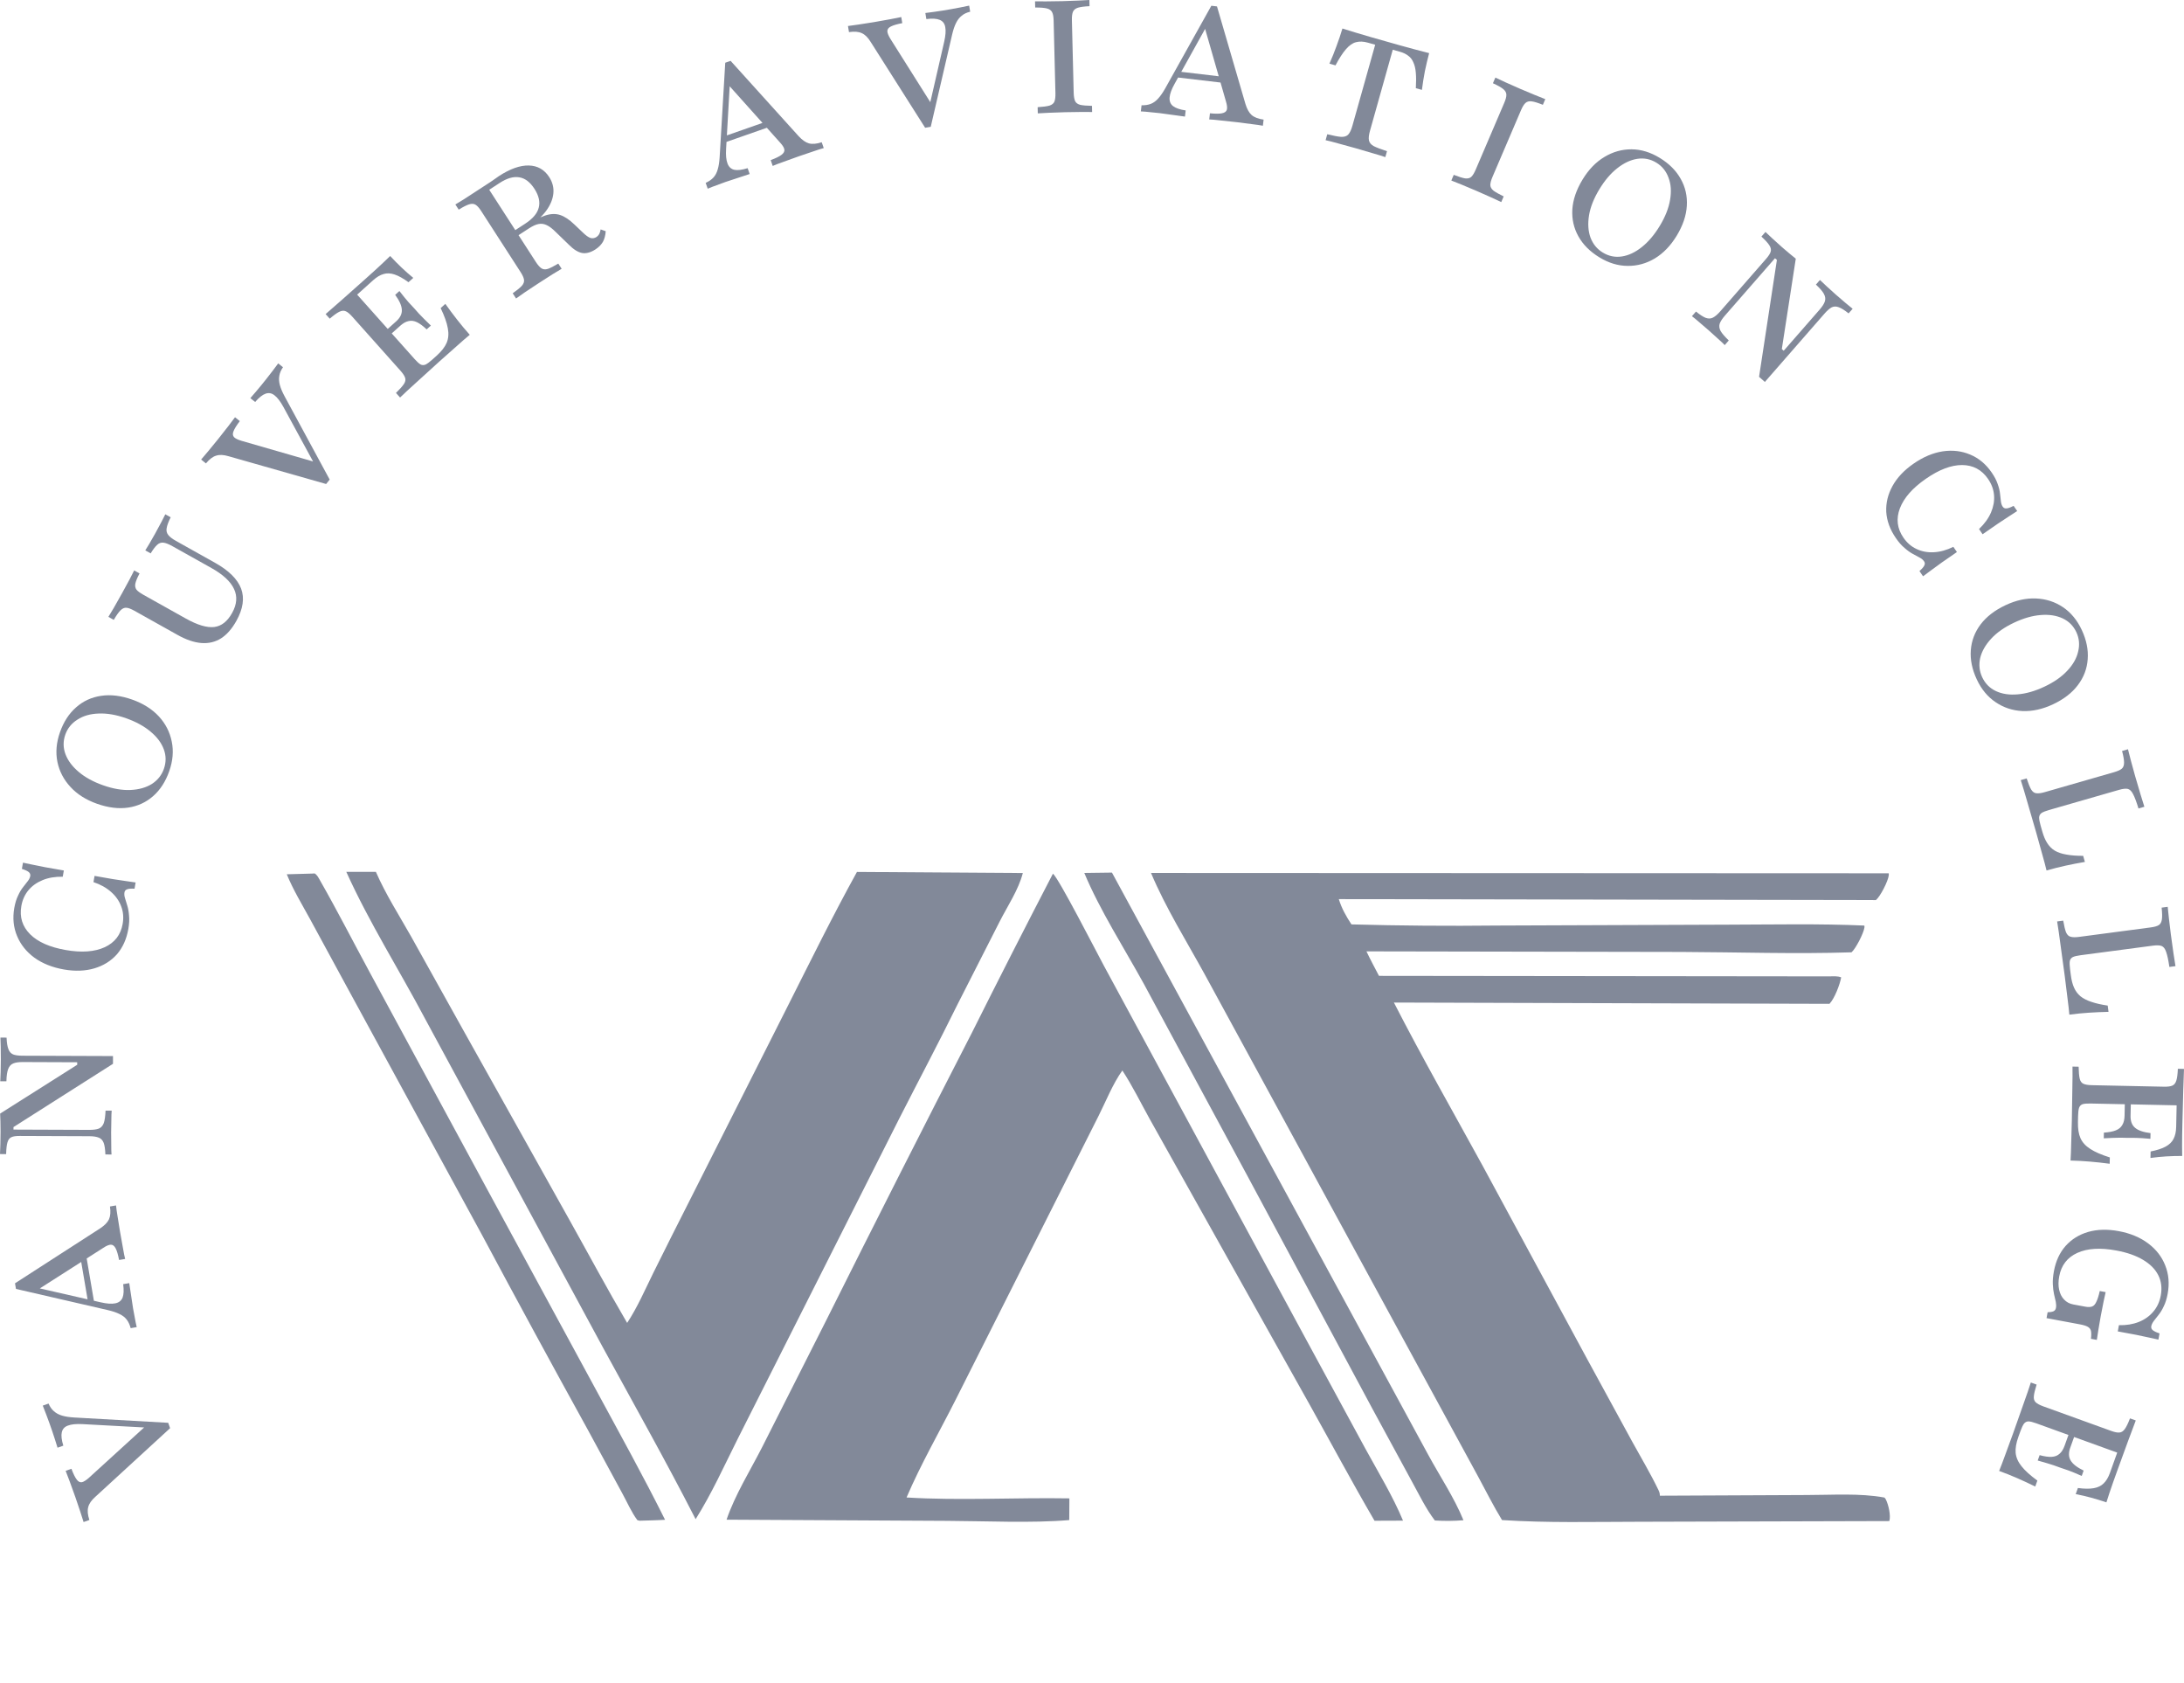 <svg width="122" height="94" viewBox="0 0 122 94" fill="none" xmlns="http://www.w3.org/2000/svg">
<g id="logo-vancouveraviationcollege">
<g id="Vector">
<path d="M9.502 79.758L5.33 83.586C5.107 83.783 4.973 83.977 4.928 84.168C4.876 84.356 4.897 84.595 4.993 84.885L4.669 85C4.622 84.848 4.56 84.654 4.484 84.419C4.406 84.178 4.314 83.907 4.209 83.607C4.088 83.263 3.981 82.966 3.888 82.718C3.795 82.47 3.721 82.278 3.667 82.141L3.99 82.026C4.093 82.302 4.191 82.502 4.284 82.625C4.37 82.745 4.468 82.794 4.579 82.774C4.682 82.75 4.815 82.665 4.976 82.521L8.185 79.596L8.374 79.735L4.608 79.531C4.253 79.513 3.983 79.54 3.797 79.612C3.609 79.678 3.494 79.803 3.452 79.986C3.411 80.17 3.439 80.419 3.537 80.734L3.214 80.849C3.163 80.686 3.114 80.528 3.066 80.376C3.012 80.22 2.962 80.069 2.917 79.923C2.864 79.773 2.814 79.628 2.765 79.489C2.703 79.311 2.64 79.143 2.578 78.984C2.516 78.825 2.453 78.663 2.389 78.498L2.713 78.383C2.788 78.563 2.888 78.706 3.012 78.811C3.131 78.919 3.281 79.001 3.462 79.055C3.643 79.11 3.87 79.145 4.143 79.161L9.397 79.458L9.502 79.758Z" fill="#828999"/>
<path d="M7.637 74.114L7.299 74.172C7.248 73.977 7.173 73.817 7.074 73.69C6.976 73.564 6.842 73.461 6.674 73.383C6.505 73.298 6.287 73.225 6.021 73.163L0.892 71.981L0.838 71.667L5.593 68.601C5.839 68.439 6.004 68.27 6.087 68.095C6.169 67.913 6.188 67.674 6.143 67.377L6.482 67.319C6.497 67.478 6.525 67.679 6.566 67.923C6.602 68.168 6.647 68.45 6.702 68.769C6.763 69.129 6.819 69.44 6.869 69.7C6.913 69.961 6.954 70.164 6.99 70.307L6.652 70.365C6.594 70.064 6.531 69.848 6.461 69.716C6.39 69.579 6.301 69.51 6.194 69.511C6.087 69.511 5.942 69.572 5.761 69.693L2.097 72.034L1.947 71.889L5.625 72.729C5.966 72.808 6.237 72.827 6.439 72.786C6.64 72.746 6.776 72.639 6.848 72.465C6.914 72.292 6.925 72.042 6.881 71.715L7.22 71.657C7.242 71.827 7.268 71.993 7.295 72.155C7.316 72.313 7.34 72.467 7.365 72.618C7.385 72.77 7.408 72.922 7.434 73.073C7.464 73.253 7.497 73.427 7.531 73.594C7.56 73.763 7.595 73.936 7.637 74.114ZM5.277 72.833L4.924 72.75L4.457 70.006L4.764 69.819L5.277 72.833Z" fill="#828999"/>
<path d="M6.311 59.41L0.754 62.942L0.753 63.083L4.977 63.099C5.206 63.1 5.385 63.077 5.514 63.03C5.643 62.978 5.738 62.875 5.797 62.722C5.85 62.569 5.883 62.336 5.896 62.024L6.239 62.026C6.227 62.143 6.221 62.314 6.22 62.538C6.213 62.756 6.209 62.992 6.208 63.245C6.207 63.51 6.209 63.749 6.215 63.961C6.214 64.173 6.219 64.344 6.23 64.474L5.887 64.472C5.876 64.183 5.845 63.968 5.793 63.827C5.735 63.679 5.644 63.582 5.521 63.534C5.392 63.481 5.216 63.453 4.993 63.453L1.104 63.438C0.893 63.437 0.737 63.46 0.637 63.507C0.531 63.554 0.458 63.651 0.416 63.798C0.374 63.939 0.35 64.157 0.343 64.451L0 64.45C0.006 64.315 0.013 64.138 0.02 63.92C0.026 63.702 0.03 63.46 0.031 63.195C0.032 62.989 0.03 62.8 0.024 62.63C0.019 62.459 0.014 62.311 0.008 62.188L4.313 59.464L4.313 59.323L1.278 59.311C1.043 59.31 0.864 59.336 0.74 59.389C0.611 59.441 0.517 59.544 0.458 59.697C0.398 59.85 0.365 60.08 0.358 60.386L0.015 60.385C0.021 60.267 0.028 60.099 0.035 59.881C0.041 59.657 0.045 59.419 0.046 59.165C0.047 58.906 0.045 58.67 0.04 58.458C0.035 58.24 0.03 58.069 0.024 57.946L0.367 57.947C0.378 58.23 0.412 58.445 0.471 58.592C0.523 58.734 0.611 58.831 0.733 58.885C0.857 58.933 1.032 58.957 1.261 58.958L6.312 58.977L6.311 59.41Z" fill="#828999"/>
<path d="M7.17 51.875C7.07 52.444 6.857 52.918 6.529 53.297C6.196 53.669 5.775 53.93 5.267 54.08C4.758 54.23 4.192 54.25 3.568 54.141C2.921 54.027 2.372 53.808 1.922 53.484C1.474 53.154 1.151 52.75 0.954 52.273C0.752 51.795 0.699 51.274 0.797 50.711C0.845 50.438 0.915 50.208 1.007 50.021C1.094 49.827 1.191 49.665 1.297 49.534C1.397 49.402 1.486 49.289 1.562 49.194C1.632 49.099 1.675 49.008 1.69 48.921C1.705 48.834 1.676 48.76 1.603 48.699C1.53 48.639 1.404 48.581 1.223 48.525L1.283 48.176C1.45 48.212 1.631 48.249 1.826 48.29C2.016 48.329 2.249 48.376 2.525 48.431C2.803 48.479 3.15 48.54 3.566 48.613L3.505 48.962C3.084 48.953 2.709 49.016 2.382 49.15C2.055 49.284 1.79 49.474 1.586 49.719C1.383 49.965 1.251 50.258 1.192 50.601C1.085 51.216 1.249 51.741 1.685 52.177C2.117 52.606 2.778 52.898 3.668 53.054C4.552 53.21 5.279 53.158 5.848 52.899C6.411 52.639 6.746 52.205 6.852 51.595C6.913 51.247 6.886 50.922 6.772 50.621C6.658 50.314 6.47 50.045 6.207 49.813C5.938 49.574 5.61 49.391 5.221 49.263L5.282 48.915C5.681 48.985 6.019 49.044 6.296 49.093C6.575 49.136 6.815 49.172 7.019 49.202C7.216 49.231 7.402 49.257 7.576 49.282L7.516 49.63C7.321 49.62 7.182 49.631 7.099 49.665C7.017 49.692 6.968 49.749 6.953 49.836C6.936 49.935 6.946 50.045 6.985 50.165C7.019 50.279 7.061 50.415 7.11 50.573C7.16 50.731 7.193 50.919 7.209 51.137C7.231 51.351 7.218 51.597 7.17 51.875Z" fill="#828999"/>
<path d="M9.455 43.064C9.25 43.648 8.95 44.113 8.554 44.46C8.159 44.807 7.695 45.021 7.163 45.101C6.625 45.18 6.044 45.108 5.419 44.887C4.805 44.669 4.311 44.357 3.938 43.95C3.559 43.541 3.315 43.073 3.207 42.548C3.1 42.022 3.147 41.471 3.35 40.893C3.553 40.315 3.852 39.852 4.248 39.505C4.645 39.152 5.113 38.937 5.651 38.859C6.183 38.778 6.761 38.849 7.386 39.07C8.001 39.288 8.497 39.601 8.876 40.01C9.249 40.417 9.489 40.886 9.595 41.418C9.703 41.943 9.656 42.492 9.455 43.064ZM9.154 42.939C9.285 42.567 9.283 42.2 9.148 41.84C9.013 41.48 8.767 41.153 8.41 40.858C8.05 40.555 7.596 40.307 7.048 40.113C6.49 39.915 5.976 39.827 5.508 39.848C5.042 39.864 4.648 39.978 4.325 40.188C3.999 40.392 3.773 40.671 3.648 41.026C3.52 41.393 3.523 41.757 3.657 42.117C3.792 42.477 4.04 42.808 4.4 43.111C4.755 43.411 5.206 43.659 5.754 43.853C6.313 44.051 6.826 44.139 7.294 44.117C7.762 44.095 8.159 43.983 8.485 43.78C8.808 43.569 9.031 43.289 9.154 42.939Z" fill="#828999"/>
<path d="M13.207 34.669C12.962 35.111 12.677 35.437 12.352 35.647C12.023 35.854 11.655 35.941 11.249 35.91C10.844 35.878 10.4 35.728 9.918 35.458L7.505 34.107C7.32 34.004 7.173 33.949 7.063 33.941C6.948 33.93 6.837 33.98 6.729 34.088C6.625 34.191 6.5 34.368 6.355 34.617L6.055 34.449C6.205 34.216 6.458 33.778 6.815 33.135C7.15 32.532 7.376 32.106 7.495 31.855L7.795 32.023C7.668 32.263 7.59 32.452 7.561 32.59C7.534 32.724 7.555 32.837 7.624 32.93C7.691 33.014 7.817 33.108 8.002 33.212L10.377 34.541C11.028 34.905 11.558 35.064 11.967 35.016C12.371 34.966 12.704 34.704 12.967 34.23C13.233 33.752 13.268 33.306 13.074 32.894C12.882 32.477 12.461 32.086 11.81 31.721L9.635 30.504C9.43 30.389 9.265 30.324 9.14 30.307C9.009 30.288 8.891 30.326 8.784 30.422C8.677 30.517 8.555 30.678 8.416 30.904L8.116 30.736C8.17 30.651 8.242 30.533 8.333 30.382C8.426 30.225 8.536 30.034 8.662 29.807C8.807 29.545 8.928 29.322 9.022 29.139C9.12 28.951 9.191 28.811 9.234 28.721L9.534 28.889C9.41 29.137 9.335 29.338 9.31 29.492C9.282 29.639 9.312 29.767 9.399 29.876C9.481 29.983 9.625 30.093 9.83 30.208L12.013 31.43C12.781 31.86 13.267 32.341 13.469 32.872C13.666 33.401 13.579 33.999 13.207 34.669Z" fill="#828999"/>
<path d="M18.218 27.03L12.781 25.482C12.497 25.396 12.262 25.384 12.077 25.446C11.89 25.499 11.7 25.644 11.504 25.879L11.236 25.663C11.34 25.542 11.472 25.388 11.631 25.198C11.793 25.005 11.974 24.784 12.173 24.536C12.401 24.252 12.595 24.004 12.757 23.794C12.918 23.584 13.042 23.42 13.129 23.301L13.396 23.517C13.217 23.75 13.1 23.939 13.044 24.084C12.988 24.22 12.998 24.33 13.073 24.413C13.148 24.489 13.289 24.558 13.496 24.619L17.662 25.821L17.643 26.055L15.834 22.731C15.663 22.419 15.498 22.202 15.339 22.081C15.183 21.955 15.017 21.923 14.84 21.984C14.663 22.045 14.467 22.201 14.252 22.45L13.985 22.234C14.096 22.105 14.203 21.98 14.307 21.86C14.41 21.731 14.512 21.609 14.612 21.494C14.711 21.37 14.807 21.25 14.899 21.136C15.017 20.989 15.127 20.847 15.229 20.71C15.331 20.573 15.435 20.434 15.541 20.293L15.808 20.509C15.696 20.668 15.627 20.828 15.603 20.99C15.574 21.148 15.584 21.319 15.633 21.502C15.682 21.686 15.772 21.898 15.902 22.139L18.416 26.782L18.218 27.03Z" fill="#828999"/>
<path d="M22.348 22.2L22.119 21.944C22.329 21.738 22.475 21.575 22.557 21.454C22.642 21.33 22.668 21.212 22.632 21.102C22.597 20.991 22.508 20.857 22.367 20.699L19.678 17.684C19.537 17.526 19.416 17.426 19.314 17.383C19.209 17.335 19.088 17.345 18.951 17.413C18.819 17.477 18.642 17.605 18.419 17.797L18.19 17.54C18.43 17.332 18.74 17.061 19.12 16.727C19.499 16.394 19.94 16.001 20.443 15.549C20.613 15.395 20.779 15.246 20.941 15.1C21.103 14.947 21.256 14.805 21.4 14.675C21.545 14.537 21.677 14.411 21.795 14.296C21.999 14.516 22.208 14.728 22.421 14.932C22.634 15.135 22.856 15.331 23.087 15.519L22.818 15.761C22.526 15.549 22.268 15.405 22.044 15.33C21.819 15.255 21.614 15.246 21.428 15.303C21.239 15.355 21.043 15.471 20.842 15.652L19.951 16.454L23.157 20.048C23.286 20.193 23.395 20.293 23.483 20.348C23.576 20.399 23.674 20.402 23.776 20.358C23.874 20.309 23.997 20.217 24.146 20.084L24.395 19.86C24.666 19.616 24.851 19.378 24.951 19.145C25.052 18.905 25.073 18.633 25.015 18.329C24.961 18.021 24.828 17.647 24.615 17.206L24.877 16.97C25.093 17.274 25.314 17.57 25.539 17.857C25.76 18.141 25.994 18.421 26.241 18.697C26.028 18.873 25.783 19.085 25.508 19.333C25.233 19.572 24.915 19.855 24.552 20.181C24.054 20.63 23.619 21.025 23.247 21.367C22.876 21.701 22.576 21.979 22.348 22.2ZM21.673 18.808L21.45 18.558L22.61 17.514L22.833 17.765L21.673 18.808ZM23.833 18.395C23.628 18.201 23.444 18.065 23.282 17.989C23.12 17.914 22.965 17.895 22.818 17.933C22.671 17.962 22.516 18.05 22.355 18.195L22.132 17.945C22.354 17.744 22.459 17.531 22.447 17.305C22.439 17.075 22.315 16.795 22.075 16.465L22.311 16.252C22.525 16.527 22.694 16.735 22.819 16.875C22.945 17.007 23.059 17.13 23.161 17.244C23.243 17.336 23.325 17.429 23.407 17.521C23.49 17.605 23.584 17.702 23.691 17.812C23.797 17.914 23.923 18.037 24.069 18.183L23.833 18.395Z" fill="#828999"/>
<path d="M28.827 16.669L28.64 16.379C28.88 16.209 29.049 16.071 29.148 15.964C29.249 15.85 29.29 15.735 29.272 15.62C29.254 15.505 29.189 15.362 29.077 15.189L26.884 11.792C26.77 11.614 26.665 11.496 26.572 11.438C26.475 11.374 26.354 11.366 26.208 11.411C26.068 11.454 25.873 11.552 25.624 11.708L25.437 11.418C25.548 11.353 25.704 11.258 25.904 11.135C26.106 11.004 26.35 10.845 26.635 10.659C26.783 10.563 26.918 10.475 27.041 10.395C27.169 10.311 27.285 10.236 27.388 10.169C27.493 10.093 27.588 10.028 27.671 9.974C27.752 9.914 27.819 9.867 27.873 9.832C28.494 9.428 29.049 9.231 29.538 9.242C30.028 9.254 30.408 9.469 30.68 9.89C30.868 10.181 30.945 10.489 30.91 10.814C30.875 11.139 30.738 11.463 30.499 11.787C30.258 12.106 29.92 12.406 29.487 12.688L28.527 13.314L28.393 13.106L29.338 12.491C29.762 12.215 30.014 11.917 30.094 11.598C30.18 11.275 30.099 10.924 29.854 10.543C29.611 10.168 29.33 9.954 29.01 9.903C28.687 9.846 28.321 9.951 27.912 10.217L27.329 10.597L29.934 14.631C30.045 14.804 30.15 14.922 30.247 14.985C30.343 15.049 30.462 15.059 30.602 15.017C30.745 14.966 30.94 14.868 31.187 14.72L31.374 15.01C31.133 15.145 30.705 15.414 30.09 15.814C29.479 16.212 29.058 16.497 28.827 16.669ZM33.257 13.931C32.996 14.1 32.749 14.167 32.515 14.129C32.283 14.084 32.036 13.929 31.774 13.664L31.046 12.959C30.864 12.775 30.698 12.648 30.548 12.577C30.394 12.502 30.24 12.479 30.085 12.51C29.93 12.541 29.752 12.622 29.55 12.753L28.62 13.359L28.495 13.166L29.352 12.608C29.79 12.323 30.159 12.132 30.46 12.034C30.765 11.934 31.043 11.925 31.292 12.008C31.542 12.091 31.806 12.267 32.084 12.535L32.571 12.998C32.736 13.157 32.877 13.255 32.992 13.292C33.109 13.322 33.221 13.301 33.33 13.23C33.39 13.184 33.437 13.132 33.471 13.075C33.506 13.01 33.533 12.922 33.552 12.812L33.836 12.911C33.82 13.146 33.767 13.345 33.678 13.509C33.584 13.668 33.444 13.809 33.257 13.931Z" fill="#828999"/>
<path d="M39.533 10.538L39.42 10.212C39.603 10.13 39.748 10.029 39.856 9.91C39.964 9.791 40.042 9.642 40.092 9.462C40.147 9.281 40.183 9.053 40.2 8.779L40.513 3.503L40.812 3.398L44.609 7.601C44.808 7.818 45.001 7.953 45.188 8.007C45.379 8.058 45.617 8.037 45.902 7.944L46.015 8.269C45.861 8.311 45.668 8.372 45.436 8.453C45.201 8.529 44.931 8.62 44.627 8.727C44.283 8.847 43.988 8.954 43.74 9.047C43.491 9.134 43.299 9.207 43.164 9.267L43.052 8.941C43.338 8.835 43.54 8.736 43.657 8.645C43.78 8.552 43.833 8.453 43.815 8.347C43.796 8.241 43.713 8.108 43.564 7.948L40.66 4.706L40.777 4.534L40.561 8.316C40.539 8.666 40.565 8.938 40.639 9.131C40.712 9.323 40.839 9.441 41.022 9.483C41.202 9.52 41.45 9.489 41.764 9.392L41.877 9.718C41.714 9.768 41.555 9.821 41.4 9.875C41.248 9.922 41.101 9.97 40.957 10.021C40.811 10.066 40.666 10.113 40.522 10.164C40.35 10.224 40.185 10.285 40.026 10.347C39.865 10.403 39.701 10.466 39.533 10.538ZM40.401 7.988L40.423 7.624L43.041 6.708L43.276 6.982L40.401 7.988Z" fill="#828999"/>
<path d="M51.679 7.135L48.642 2.35C48.487 2.095 48.319 1.929 48.14 1.852C47.965 1.768 47.727 1.748 47.425 1.793L47.368 1.453C47.526 1.432 47.726 1.405 47.97 1.369C48.22 1.333 48.501 1.289 48.813 1.237C49.172 1.176 49.481 1.121 49.741 1.072C50 1.022 50.202 0.982 50.345 0.952L50.402 1.292C50.114 1.347 49.901 1.409 49.764 1.48C49.632 1.544 49.566 1.633 49.568 1.746C49.573 1.853 49.633 1.998 49.747 2.182L52.065 5.86L51.895 6.023L52.743 2.332C52.822 1.984 52.842 1.712 52.803 1.516C52.771 1.318 52.668 1.183 52.495 1.11C52.322 1.038 52.073 1.023 51.747 1.066L51.691 0.726C51.859 0.704 52.022 0.682 52.179 0.662C52.341 0.634 52.498 0.611 52.65 0.592C52.806 0.565 52.956 0.54 53.101 0.516C53.286 0.485 53.462 0.452 53.629 0.418C53.796 0.384 53.965 0.349 54.138 0.314L54.195 0.654C54.006 0.698 53.849 0.772 53.723 0.877C53.597 0.976 53.491 1.11 53.407 1.28C53.322 1.449 53.248 1.668 53.186 1.935L51.992 7.082L51.679 7.135Z" fill="#828999"/>
<path d="M57.972 6.331L57.964 5.986C58.262 5.967 58.482 5.938 58.622 5.899C58.761 5.854 58.853 5.781 58.898 5.68C58.942 5.573 58.962 5.413 58.957 5.201L58.857 1.155C58.852 0.943 58.825 0.787 58.775 0.688C58.726 0.583 58.63 0.512 58.488 0.474C58.346 0.436 58.126 0.418 57.827 0.42L57.818 0.075C57.977 0.077 58.185 0.078 58.443 0.077C58.707 0.077 59.009 0.072 59.349 0.064C59.666 0.056 59.956 0.046 60.22 0.033C60.484 0.021 60.695 0.01 60.853 0L60.862 0.345C60.574 0.358 60.358 0.387 60.212 0.431C60.073 0.476 59.981 0.552 59.936 0.659C59.892 0.761 59.872 0.917 59.877 1.129L59.977 5.176C59.982 5.388 60.01 5.546 60.059 5.651C60.108 5.75 60.204 5.819 60.346 5.856C60.493 5.888 60.711 5.906 60.999 5.911L61.007 6.255C60.849 6.253 60.637 6.253 60.373 6.253C60.109 6.254 59.819 6.258 59.502 6.266C59.162 6.275 58.86 6.285 58.596 6.298C58.338 6.31 58.13 6.321 57.972 6.331Z" fill="#828999"/>
<path d="M63.728 6.221L63.768 5.879C63.969 5.884 64.143 5.857 64.292 5.798C64.44 5.738 64.576 5.638 64.699 5.498C64.827 5.359 64.958 5.17 65.093 4.931L67.667 0.321L67.982 0.358L69.571 5.804C69.657 6.087 69.771 6.293 69.916 6.423C70.066 6.553 70.289 6.639 70.586 6.68L70.546 7.022C70.39 6.992 70.19 6.962 69.945 6.934C69.701 6.899 69.419 6.863 69.098 6.825C68.737 6.783 68.425 6.749 68.162 6.724C67.9 6.693 67.695 6.675 67.548 6.67L67.588 6.327C67.892 6.357 68.116 6.357 68.261 6.326C68.412 6.297 68.503 6.23 68.533 6.127C68.562 6.024 68.545 5.867 68.481 5.658L67.277 1.468L67.457 1.365L65.619 4.672C65.447 4.978 65.353 5.234 65.335 5.44C65.317 5.645 65.38 5.807 65.526 5.925C65.672 6.037 65.908 6.118 66.233 6.168L66.193 6.511C66.025 6.485 65.859 6.462 65.696 6.443C65.54 6.419 65.385 6.398 65.234 6.38C65.083 6.356 64.932 6.336 64.78 6.318C64.6 6.297 64.425 6.279 64.255 6.265C64.086 6.245 63.91 6.23 63.728 6.221ZM65.617 4.307L65.796 3.99L68.549 4.314L68.641 4.663L65.617 4.307Z" fill="#828999"/>
<path d="M74.049 7.829L74.142 7.497C74.484 7.582 74.742 7.63 74.915 7.643C75.095 7.651 75.23 7.607 75.318 7.509C75.406 7.412 75.483 7.25 75.546 7.023L76.819 2.498L76.412 2.383C76.164 2.312 75.941 2.304 75.743 2.358C75.552 2.408 75.366 2.539 75.184 2.751C75.004 2.957 74.81 3.257 74.602 3.651L74.263 3.555C74.411 3.223 74.543 2.896 74.658 2.574C74.78 2.247 74.891 1.921 74.989 1.593C75.219 1.665 75.471 1.742 75.746 1.826C76.021 1.911 76.302 1.994 76.59 2.075C76.884 2.159 77.155 2.235 77.403 2.306C77.641 2.373 77.9 2.447 78.183 2.527C78.47 2.609 78.756 2.687 79.04 2.761C79.33 2.837 79.594 2.906 79.833 2.967C79.746 3.298 79.666 3.634 79.595 3.975C79.531 4.311 79.475 4.66 79.429 5.02L79.09 4.924C79.11 4.593 79.11 4.311 79.09 4.079C79.072 3.841 79.026 3.645 78.954 3.49C78.889 3.33 78.793 3.205 78.666 3.114C78.547 3.019 78.394 2.945 78.208 2.892L77.801 2.777L76.529 7.302C76.465 7.528 76.445 7.707 76.47 7.836C76.494 7.965 76.583 8.073 76.736 8.159C76.895 8.241 77.143 8.336 77.479 8.444L77.385 8.775C77.208 8.713 76.969 8.639 76.67 8.554C76.378 8.465 76.066 8.373 75.733 8.279C75.377 8.178 75.052 8.089 74.756 8.011C74.463 7.928 74.227 7.867 74.049 7.829Z" fill="#828999"/>
<path d="M81.072 10.082L81.207 9.765C81.487 9.873 81.698 9.938 81.842 9.962C81.987 9.98 82.101 9.952 82.184 9.879C82.269 9.8 82.353 9.663 82.436 9.468L84.027 5.749C84.111 5.554 84.15 5.401 84.147 5.291C84.145 5.175 84.088 5.07 83.975 4.976C83.862 4.882 83.669 4.773 83.396 4.649L83.532 4.333C83.675 4.401 83.864 4.489 84.099 4.597C84.339 4.707 84.615 4.829 84.928 4.964C85.219 5.09 85.487 5.202 85.732 5.302C85.977 5.401 86.173 5.479 86.321 5.537L86.186 5.853C85.919 5.745 85.71 5.68 85.559 5.66C85.414 5.642 85.299 5.673 85.214 5.751C85.131 5.825 85.049 5.959 84.965 6.154L83.374 9.873C83.29 10.068 83.249 10.223 83.251 10.339C83.255 10.45 83.313 10.552 83.426 10.646C83.547 10.736 83.737 10.844 83.997 10.969L83.861 11.286C83.718 11.217 83.526 11.128 83.286 11.018C83.046 10.908 82.78 10.79 82.489 10.665C82.177 10.53 81.898 10.412 81.653 10.313C81.413 10.216 81.22 10.139 81.072 10.082Z" fill="#828999"/>
<path d="M89.344 14.372C88.817 14.05 88.426 13.659 88.17 13.198C87.913 12.738 87.801 12.238 87.832 11.698C87.867 11.154 88.057 10.597 88.402 10.029C88.741 9.47 89.147 9.05 89.621 8.767C90.097 8.479 90.603 8.336 91.137 8.339C91.671 8.341 92.199 8.502 92.72 8.821C93.241 9.14 93.63 9.529 93.886 9.99C94.148 10.453 94.261 10.957 94.227 11.502C94.195 12.041 94.007 12.595 93.662 13.164C93.323 13.722 92.915 14.145 92.439 14.433C91.965 14.716 91.458 14.855 90.919 14.849C90.385 14.846 89.86 14.687 89.344 14.372ZM89.528 14.101C89.864 14.307 90.221 14.38 90.6 14.322C90.978 14.264 91.348 14.09 91.709 13.801C92.078 13.509 92.414 13.114 92.716 12.616C93.024 12.108 93.216 11.622 93.292 11.157C93.372 10.696 93.343 10.285 93.205 9.924C93.074 9.562 92.849 9.282 92.528 9.086C92.198 8.884 91.843 8.812 91.464 8.87C91.085 8.928 90.712 9.103 90.342 9.395C89.976 9.681 89.642 10.073 89.34 10.572C89.032 11.08 88.84 11.566 88.764 12.03C88.689 12.495 88.716 12.908 88.847 13.271C88.985 13.632 89.212 13.908 89.528 14.101Z" fill="#828999"/>
<path d="M98.263 21.044L99.259 14.515L99.153 14.422L96.368 17.611C96.217 17.784 96.116 17.935 96.067 18.063C96.021 18.196 96.037 18.335 96.112 18.48C96.192 18.621 96.345 18.799 96.571 19.013L96.345 19.273C96.264 19.186 96.141 19.069 95.973 18.921C95.814 18.773 95.639 18.616 95.449 18.448C95.251 18.274 95.07 18.119 94.908 17.983C94.749 17.843 94.617 17.735 94.512 17.658L94.739 17.399C94.963 17.581 95.145 17.698 95.285 17.752C95.434 17.804 95.567 17.8 95.684 17.738C95.808 17.675 95.944 17.56 96.091 17.392L98.656 14.455C98.795 14.295 98.88 14.162 98.911 14.056C98.945 13.945 98.921 13.826 98.837 13.698C98.759 13.573 98.611 13.412 98.394 13.213L98.621 12.954C98.718 13.048 98.847 13.169 99.006 13.317C99.165 13.465 99.344 13.627 99.543 13.802C99.697 13.938 99.84 14.06 99.972 14.168C100.104 14.276 100.218 14.369 100.314 14.446L99.534 19.495L99.639 19.588L101.641 17.296C101.796 17.119 101.894 16.966 101.936 16.838C101.981 16.706 101.966 16.567 101.89 16.422C101.814 16.276 101.663 16.1 101.438 15.894L101.664 15.635C101.748 15.717 101.87 15.832 102.029 15.98C102.193 16.132 102.37 16.292 102.559 16.459C102.753 16.63 102.932 16.783 103.094 16.919C103.261 17.058 103.393 17.166 103.49 17.243L103.263 17.502C103.044 17.325 102.86 17.209 102.711 17.157C102.57 17.103 102.439 17.106 102.318 17.164C102.202 17.226 102.068 17.343 101.917 17.516L98.587 21.33L98.263 21.044Z" fill="#828999"/>
<path d="M105.903 30.047C105.576 29.572 105.398 29.084 105.367 28.582C105.345 28.082 105.462 27.6 105.72 27.135C105.978 26.67 106.368 26.257 106.89 25.896C107.43 25.521 107.974 25.291 108.522 25.206C109.072 25.125 109.584 25.186 110.057 25.387C110.536 25.586 110.936 25.92 111.259 26.391C111.416 26.619 111.527 26.832 111.592 27.03C111.665 27.23 111.709 27.414 111.725 27.582C111.745 27.747 111.761 27.89 111.773 28.01C111.789 28.128 111.823 28.223 111.873 28.296C111.922 28.368 111.995 28.401 112.089 28.393C112.183 28.385 112.314 28.337 112.482 28.249L112.682 28.54C112.538 28.632 112.383 28.733 112.215 28.842C112.053 28.947 111.854 29.078 111.619 29.234C111.387 29.394 111.097 29.595 110.749 29.836L110.55 29.545C110.856 29.254 111.079 28.945 111.219 28.62C111.358 28.294 111.415 27.972 111.389 27.654C111.363 27.335 111.251 27.033 111.055 26.747C110.702 26.233 110.218 25.974 109.603 25.971C108.996 25.969 108.32 26.225 107.577 26.741C106.838 27.252 106.356 27.801 106.13 28.386C105.91 28.968 105.975 29.514 106.325 30.023C106.524 30.314 106.77 30.527 107.062 30.661C107.357 30.8 107.679 30.86 108.029 30.84C108.387 30.821 108.749 30.72 109.115 30.538L109.315 30.829C108.982 31.06 108.699 31.256 108.467 31.416C108.239 31.582 108.042 31.725 107.876 31.847C107.715 31.966 107.564 32.078 107.423 32.183L107.223 31.892C107.369 31.762 107.46 31.656 107.496 31.574C107.535 31.496 107.53 31.421 107.48 31.348C107.424 31.266 107.34 31.195 107.228 31.137C107.125 31.079 107 31.012 106.854 30.934C106.708 30.857 106.553 30.745 106.39 30.601C106.225 30.465 106.062 30.28 105.903 30.047Z" fill="#828999"/>
<path d="M110.423 37.939C110.162 37.379 110.051 36.836 110.091 36.31C110.131 35.783 110.312 35.304 110.636 34.873C110.965 34.438 111.429 34.08 112.029 33.798C112.619 33.52 113.189 33.396 113.74 33.423C114.295 33.448 114.795 33.61 115.239 33.909C115.683 34.208 116.034 34.634 116.293 35.189C116.551 35.744 116.661 36.285 116.621 36.811C116.584 37.343 116.401 37.825 116.072 38.26C115.749 38.691 115.287 39.048 114.686 39.331C114.097 39.608 113.524 39.734 112.968 39.709C112.418 39.682 111.919 39.516 111.473 39.212C111.029 38.913 110.679 38.489 110.423 37.939ZM110.726 37.817C110.892 38.174 111.149 38.434 111.497 38.596C111.844 38.758 112.248 38.818 112.709 38.777C113.177 38.739 113.674 38.597 114.2 38.349C114.736 38.097 115.164 37.799 115.483 37.454C115.804 37.114 116.006 36.755 116.089 36.378C116.18 36.004 116.146 35.645 115.987 35.304C115.822 34.952 115.567 34.695 115.219 34.533C114.871 34.371 114.464 34.309 113.996 34.347C113.533 34.382 113.038 34.524 112.512 34.771C111.976 35.023 111.548 35.322 111.23 35.667C110.911 36.012 110.706 36.372 110.615 36.746C110.532 37.124 110.569 37.48 110.726 37.817Z" fill="#828999"/>
<path d="M112.881 43.566L113.211 43.471C113.305 43.757 113.388 43.963 113.461 44.089C113.541 44.219 113.637 44.29 113.75 44.3C113.864 44.316 114.02 44.296 114.217 44.239L118.092 43.124C118.301 43.064 118.446 42.998 118.529 42.925C118.612 42.852 118.653 42.739 118.652 42.586C118.653 42.439 118.616 42.223 118.541 41.938L118.871 41.843C118.915 42.02 118.97 42.234 119.035 42.485C119.103 42.742 119.181 43.026 119.269 43.337C119.381 43.728 119.481 44.07 119.571 44.363C119.661 44.656 119.733 44.886 119.787 45.055L119.457 45.15C119.346 44.783 119.245 44.515 119.154 44.345C119.07 44.179 118.969 44.082 118.852 44.055C118.741 44.032 118.582 44.05 118.373 44.11L114.456 45.237C114.27 45.291 114.133 45.345 114.045 45.401C113.959 45.463 113.913 45.547 113.907 45.653C113.908 45.763 113.936 45.917 113.993 46.115L114.085 46.438C114.159 46.699 114.251 46.914 114.361 47.085C114.472 47.261 114.613 47.401 114.783 47.506C114.959 47.608 115.175 47.681 115.431 47.724C115.689 47.772 116.001 47.796 116.367 47.795L116.464 48.135C116.097 48.197 115.736 48.267 115.38 48.345C115.024 48.423 114.671 48.513 114.321 48.613C114.263 48.366 114.185 48.073 114.088 47.733C113.997 47.392 113.883 46.98 113.745 46.499C113.559 45.847 113.393 45.273 113.245 44.777C113.104 44.284 112.983 43.88 112.881 43.566Z" fill="#828999"/>
<path d="M114.913 51.459L115.253 51.414C115.304 51.71 115.356 51.926 115.409 52.062C115.469 52.202 115.554 52.286 115.664 52.313C115.775 52.346 115.932 52.349 116.135 52.322L120.131 51.794C120.347 51.766 120.5 51.722 120.593 51.662C120.686 51.602 120.743 51.497 120.765 51.345C120.787 51.2 120.782 50.98 120.75 50.688L121.09 50.643C121.108 50.825 121.131 51.044 121.159 51.302C121.187 51.566 121.222 51.858 121.265 52.18C121.317 52.583 121.367 52.936 121.412 53.239C121.458 53.542 121.495 53.78 121.524 53.955L121.183 54C121.128 53.621 121.068 53.341 121.002 53.159C120.944 52.983 120.858 52.872 120.746 52.828C120.64 52.788 120.48 52.782 120.264 52.811L116.225 53.345C116.033 53.37 115.889 53.404 115.794 53.446C115.7 53.494 115.642 53.57 115.62 53.674C115.605 53.783 115.611 53.94 115.637 54.144L115.681 54.477C115.716 54.746 115.775 54.973 115.859 55.158C115.943 55.349 116.062 55.508 116.215 55.637C116.373 55.764 116.576 55.868 116.823 55.949C117.071 56.035 117.376 56.104 117.738 56.158L117.784 56.508C117.412 56.516 117.045 56.532 116.681 56.556C116.317 56.58 115.955 56.616 115.595 56.664C115.573 56.411 115.54 56.109 115.494 55.759C115.454 55.408 115.401 54.984 115.336 54.487C115.248 53.815 115.168 53.223 115.094 52.709C115.028 52.201 114.967 51.784 114.913 51.459Z" fill="#828999"/>
<path d="M115.771 59.564L116.114 59.571C116.12 59.866 116.139 60.084 116.171 60.226C116.203 60.374 116.271 60.473 116.376 60.522C116.481 60.572 116.638 60.599 116.85 60.603L120.879 60.688C121.09 60.692 121.246 60.672 121.347 60.627C121.453 60.582 121.529 60.487 121.573 60.34C121.617 60.2 121.645 59.982 121.657 59.688L122 59.695C121.987 60.013 121.973 60.425 121.957 60.932C121.94 61.438 121.925 62.03 121.911 62.708C121.906 62.937 121.901 63.161 121.897 63.379C121.898 63.603 121.896 63.812 121.892 64.007C121.894 64.207 121.896 64.39 121.899 64.555C121.599 64.554 121.303 64.563 121.009 64.58C120.715 64.598 120.421 64.627 120.127 64.668L120.135 64.305C120.488 64.236 120.769 64.145 120.976 64.032C121.184 63.918 121.331 63.774 121.417 63.599C121.508 63.424 121.557 63.201 121.563 62.93L121.588 61.728L116.784 61.627C116.591 61.623 116.444 61.635 116.343 61.662C116.243 61.695 116.174 61.765 116.137 61.87C116.105 61.975 116.087 62.128 116.083 62.328L116.076 62.664C116.068 63.029 116.115 63.328 116.216 63.56C116.322 63.798 116.506 63.999 116.766 64.164C117.027 64.334 117.39 64.492 117.857 64.638L117.849 64.991C117.481 64.942 117.115 64.902 116.752 64.871C116.394 64.84 116.031 64.82 115.662 64.812C115.679 64.536 115.692 64.212 115.699 63.841C115.713 63.476 115.725 63.049 115.735 62.56C115.749 61.888 115.758 61.299 115.763 60.792C115.774 60.292 115.776 59.882 115.771 59.564ZM118.699 61.385L119.034 61.392L119.001 62.956L118.667 62.949L118.699 61.385ZM117.525 63.252C117.807 63.234 118.031 63.192 118.196 63.124C118.362 63.057 118.482 62.956 118.555 62.822C118.634 62.694 118.676 62.522 118.68 62.304L119.014 62.311C119.008 62.611 119.091 62.834 119.264 62.979C119.437 63.13 119.726 63.23 120.13 63.28L120.123 63.598C119.777 63.567 119.511 63.55 119.323 63.546C119.141 63.548 118.974 63.547 118.821 63.544C118.698 63.542 118.575 63.539 118.452 63.536C118.334 63.54 118.199 63.543 118.047 63.545C117.9 63.554 117.724 63.562 117.518 63.57L117.525 63.252Z" fill="#828999"/>
<path d="M114.733 70.993C114.838 70.425 115.056 69.953 115.388 69.578C115.726 69.203 116.147 68.943 116.651 68.797C117.161 68.652 117.73 68.638 118.359 68.755C119.005 68.876 119.551 69.103 119.996 69.438C120.442 69.772 120.76 70.182 120.951 70.667C121.147 71.153 121.193 71.683 121.087 72.257C121.037 72.529 120.964 72.761 120.869 72.953C120.779 73.146 120.681 73.308 120.574 73.438C120.471 73.574 120.381 73.689 120.304 73.783C120.232 73.883 120.188 73.977 120.172 74.064C120.155 74.151 120.184 74.225 120.256 74.286C120.334 74.349 120.46 74.408 120.634 74.465L120.57 74.812C120.404 74.775 120.223 74.736 120.028 74.693C119.839 74.652 119.607 74.603 119.331 74.545C119.054 74.494 118.711 74.43 118.301 74.354L118.365 74.006C118.775 74.016 119.144 73.956 119.473 73.826C119.801 73.695 120.072 73.503 120.286 73.249C120.499 73.001 120.638 72.7 120.703 72.347C120.78 71.93 120.733 71.553 120.563 71.215C120.393 70.878 120.108 70.591 119.71 70.356C119.318 70.121 118.822 69.947 118.222 69.836C117.328 69.669 116.601 69.714 116.041 69.969C115.481 70.224 115.143 70.662 115.029 71.281C114.978 71.559 114.976 71.808 115.025 72.027C115.074 72.251 115.165 72.433 115.301 72.573C115.435 72.717 115.606 72.809 115.814 72.848L116.471 72.97C116.639 73.001 116.77 72.999 116.866 72.963C116.963 72.927 117.041 72.84 117.103 72.701C117.169 72.57 117.233 72.369 117.294 72.099L117.623 72.16C117.595 72.281 117.557 72.456 117.508 72.687C117.458 72.923 117.405 73.198 117.347 73.511C117.294 73.8 117.25 74.05 117.218 74.26C117.184 74.475 117.155 74.665 117.131 74.828L116.802 74.767C116.825 74.579 116.825 74.432 116.803 74.326C116.779 74.226 116.719 74.149 116.622 74.095C116.53 74.042 116.383 73.996 116.181 73.959L114.321 73.612L114.382 73.282C114.532 73.28 114.642 73.262 114.714 73.227C114.786 73.193 114.831 73.129 114.848 73.037C114.865 72.944 114.862 72.832 114.838 72.702C114.813 72.578 114.78 72.434 114.739 72.27C114.703 72.108 114.681 71.921 114.672 71.709C114.663 71.504 114.683 71.265 114.733 70.993Z" fill="#828999"/>
<path d="M113.444 77.207L113.767 77.324C113.679 77.605 113.627 77.818 113.613 77.963C113.596 78.114 113.63 78.229 113.713 78.309C113.796 78.39 113.938 78.466 114.136 78.538L117.928 79.909C118.127 79.981 118.281 80.012 118.391 80.001C118.506 79.993 118.608 79.927 118.696 79.802C118.782 79.683 118.878 79.486 118.983 79.211L119.306 79.327C119.193 79.625 119.048 80.011 118.872 80.486C118.695 80.96 118.493 81.516 118.264 82.154C118.187 82.37 118.111 82.581 118.038 82.786C117.968 82.999 117.9 83.196 117.834 83.379C117.772 83.57 117.716 83.743 117.666 83.901C117.383 83.805 117.099 83.718 116.815 83.64C116.531 83.562 116.243 83.496 115.951 83.44L116.073 83.099C116.43 83.147 116.725 83.15 116.958 83.109C117.191 83.068 117.376 82.979 117.513 82.84C117.656 82.704 117.772 82.508 117.864 82.253L118.269 81.122L113.749 79.487C113.567 79.421 113.424 79.385 113.32 79.379C113.214 79.379 113.127 79.422 113.058 79.51C112.995 79.6 112.929 79.739 112.862 79.927L112.748 80.243C112.625 80.587 112.574 80.885 112.596 81.137C112.622 81.397 112.732 81.646 112.926 81.886C113.119 82.131 113.413 82.397 113.809 82.684L113.69 83.017C113.356 82.852 113.022 82.697 112.688 82.551C112.359 82.407 112.021 82.272 111.673 82.146C111.778 81.89 111.892 81.587 112.018 81.238C112.146 80.896 112.293 80.495 112.458 80.035C112.685 79.403 112.881 78.848 113.046 78.369C113.215 77.898 113.348 77.51 113.444 77.207ZM115.641 79.871L115.956 79.985L115.428 81.457L115.113 81.343L115.641 79.871ZM113.935 81.264C114.208 81.338 114.433 81.369 114.612 81.359C114.79 81.348 114.935 81.291 115.047 81.188C115.163 81.091 115.257 80.941 115.331 80.736L115.645 80.85C115.544 81.132 115.552 81.37 115.67 81.563C115.786 81.762 116.028 81.949 116.394 82.126L116.287 82.425C115.969 82.285 115.722 82.183 115.546 82.119C115.373 82.063 115.214 82.009 115.071 81.957C114.955 81.915 114.839 81.873 114.723 81.831C114.611 81.797 114.482 81.756 114.336 81.71C114.194 81.671 114.025 81.622 113.828 81.564L113.935 81.264Z" fill="#828999"/>
</g>
<g id="Vector_2">
<path d="M60.57 48.751L62.115 48.731L79.784 81.249C80.433 82.444 81.237 83.641 81.75 84.899C81.217 84.943 80.685 84.948 80.152 84.913C79.65 84.257 79.266 83.454 78.867 82.73L76.707 78.754L69.691 65.686L63.904 54.959C62.817 52.981 61.429 50.817 60.57 48.751Z" fill="#828999"/>
<path d="M17.463 48.785L17.574 48.777C17.722 48.861 17.8 49.033 17.883 49.178C18.836 50.847 19.714 52.569 20.631 54.26L27.128 66.258L33.344 77.708C34.63 80.086 35.946 82.454 37.151 84.874C36.675 84.905 36.196 84.91 35.719 84.926L35.601 84.892C35.266 84.438 35.027 83.88 34.755 83.385L32.849 79.871C30.849 76.247 28.873 72.61 26.921 68.959L19.355 55.074L17.328 51.343C16.876 50.517 16.377 49.697 16.02 48.825L17.463 48.785Z" fill="#828999"/>
<path d="M19.345 48.69L20.998 48.691C21.54 49.937 22.295 51.115 22.963 52.297L25.962 57.679L31.805 68.12C32.88 70.04 33.919 71.983 35.033 73.879C35.609 73.011 36.036 72.012 36.498 71.078C37.179 69.705 37.867 68.335 38.562 66.969L44.032 56.131C45.288 53.643 46.523 51.133 47.87 48.694L57.136 48.755C56.898 49.684 56.286 50.595 55.849 51.45L53.484 56.099C52.436 58.233 51.318 60.336 50.239 62.455L41.208 80.356C40.457 81.855 39.752 83.422 38.858 84.84C37.213 81.624 35.433 78.465 33.703 75.294L23.784 56.965C22.326 54.205 20.63 51.536 19.345 48.69Z" fill="#828999"/>
<path d="M58.818 48.79C59.141 49.044 61.252 53.169 61.66 53.924L72.985 74.849L76.278 80.916C76.995 82.226 77.799 83.544 78.374 84.922L76.782 84.928C75.535 82.79 74.367 80.609 73.161 78.448L64.219 62.484C63.72 61.584 63.26 60.643 62.696 59.782C62.161 60.526 61.781 61.497 61.365 62.322L53.378 78.179C52.47 79.978 51.432 81.777 50.641 83.628C53.573 83.81 56.762 83.626 59.737 83.678L59.729 84.89C57.633 85.069 55.068 84.944 52.922 84.934L40.586 84.868C41.056 83.486 41.895 82.146 42.56 80.845L46.138 73.767C48.825 68.386 51.544 63.02 54.294 57.669C55.78 54.698 57.288 51.738 58.818 48.79Z" fill="#828999"/>
<path d="M64.297 48.752L105.506 48.77C105.508 48.802 105.513 48.849 105.509 48.882C105.472 49.207 105.039 50.06 104.79 50.266L74.787 50.213C74.946 50.731 75.198 51.175 75.494 51.624C78.211 51.698 80.928 51.719 83.645 51.688L96.508 51.639C99.049 51.634 101.606 51.576 104.144 51.689C104.152 51.74 104.156 51.747 104.147 51.806C104.097 52.131 103.67 52.967 103.428 53.183C100.28 53.285 97.094 53.174 93.942 53.162L76.331 53.13C76.549 53.592 76.796 54.044 77.031 54.498L102.189 54.527C102.411 54.524 102.64 54.499 102.849 54.581C102.779 54.983 102.478 55.769 102.195 56.06L77.865 55.988C79.442 59.063 81.163 62.077 82.823 65.106L88.655 75.887L91.186 80.527C91.674 81.416 92.205 82.301 92.644 83.215C92.698 83.328 92.719 83.403 92.722 83.529L100.927 83.491C102.311 83.492 103.905 83.377 105.262 83.632C105.298 83.668 105.314 83.68 105.341 83.731C105.491 84.021 105.632 84.636 105.54 84.946L91.54 84.984C89.003 84.987 86.436 85.054 83.904 84.89C83.423 84.104 83.01 83.272 82.57 82.462L67.327 54.469C66.308 52.605 65.119 50.709 64.297 48.752Z" fill="#828999"/>
</g>
</g>
</svg>

